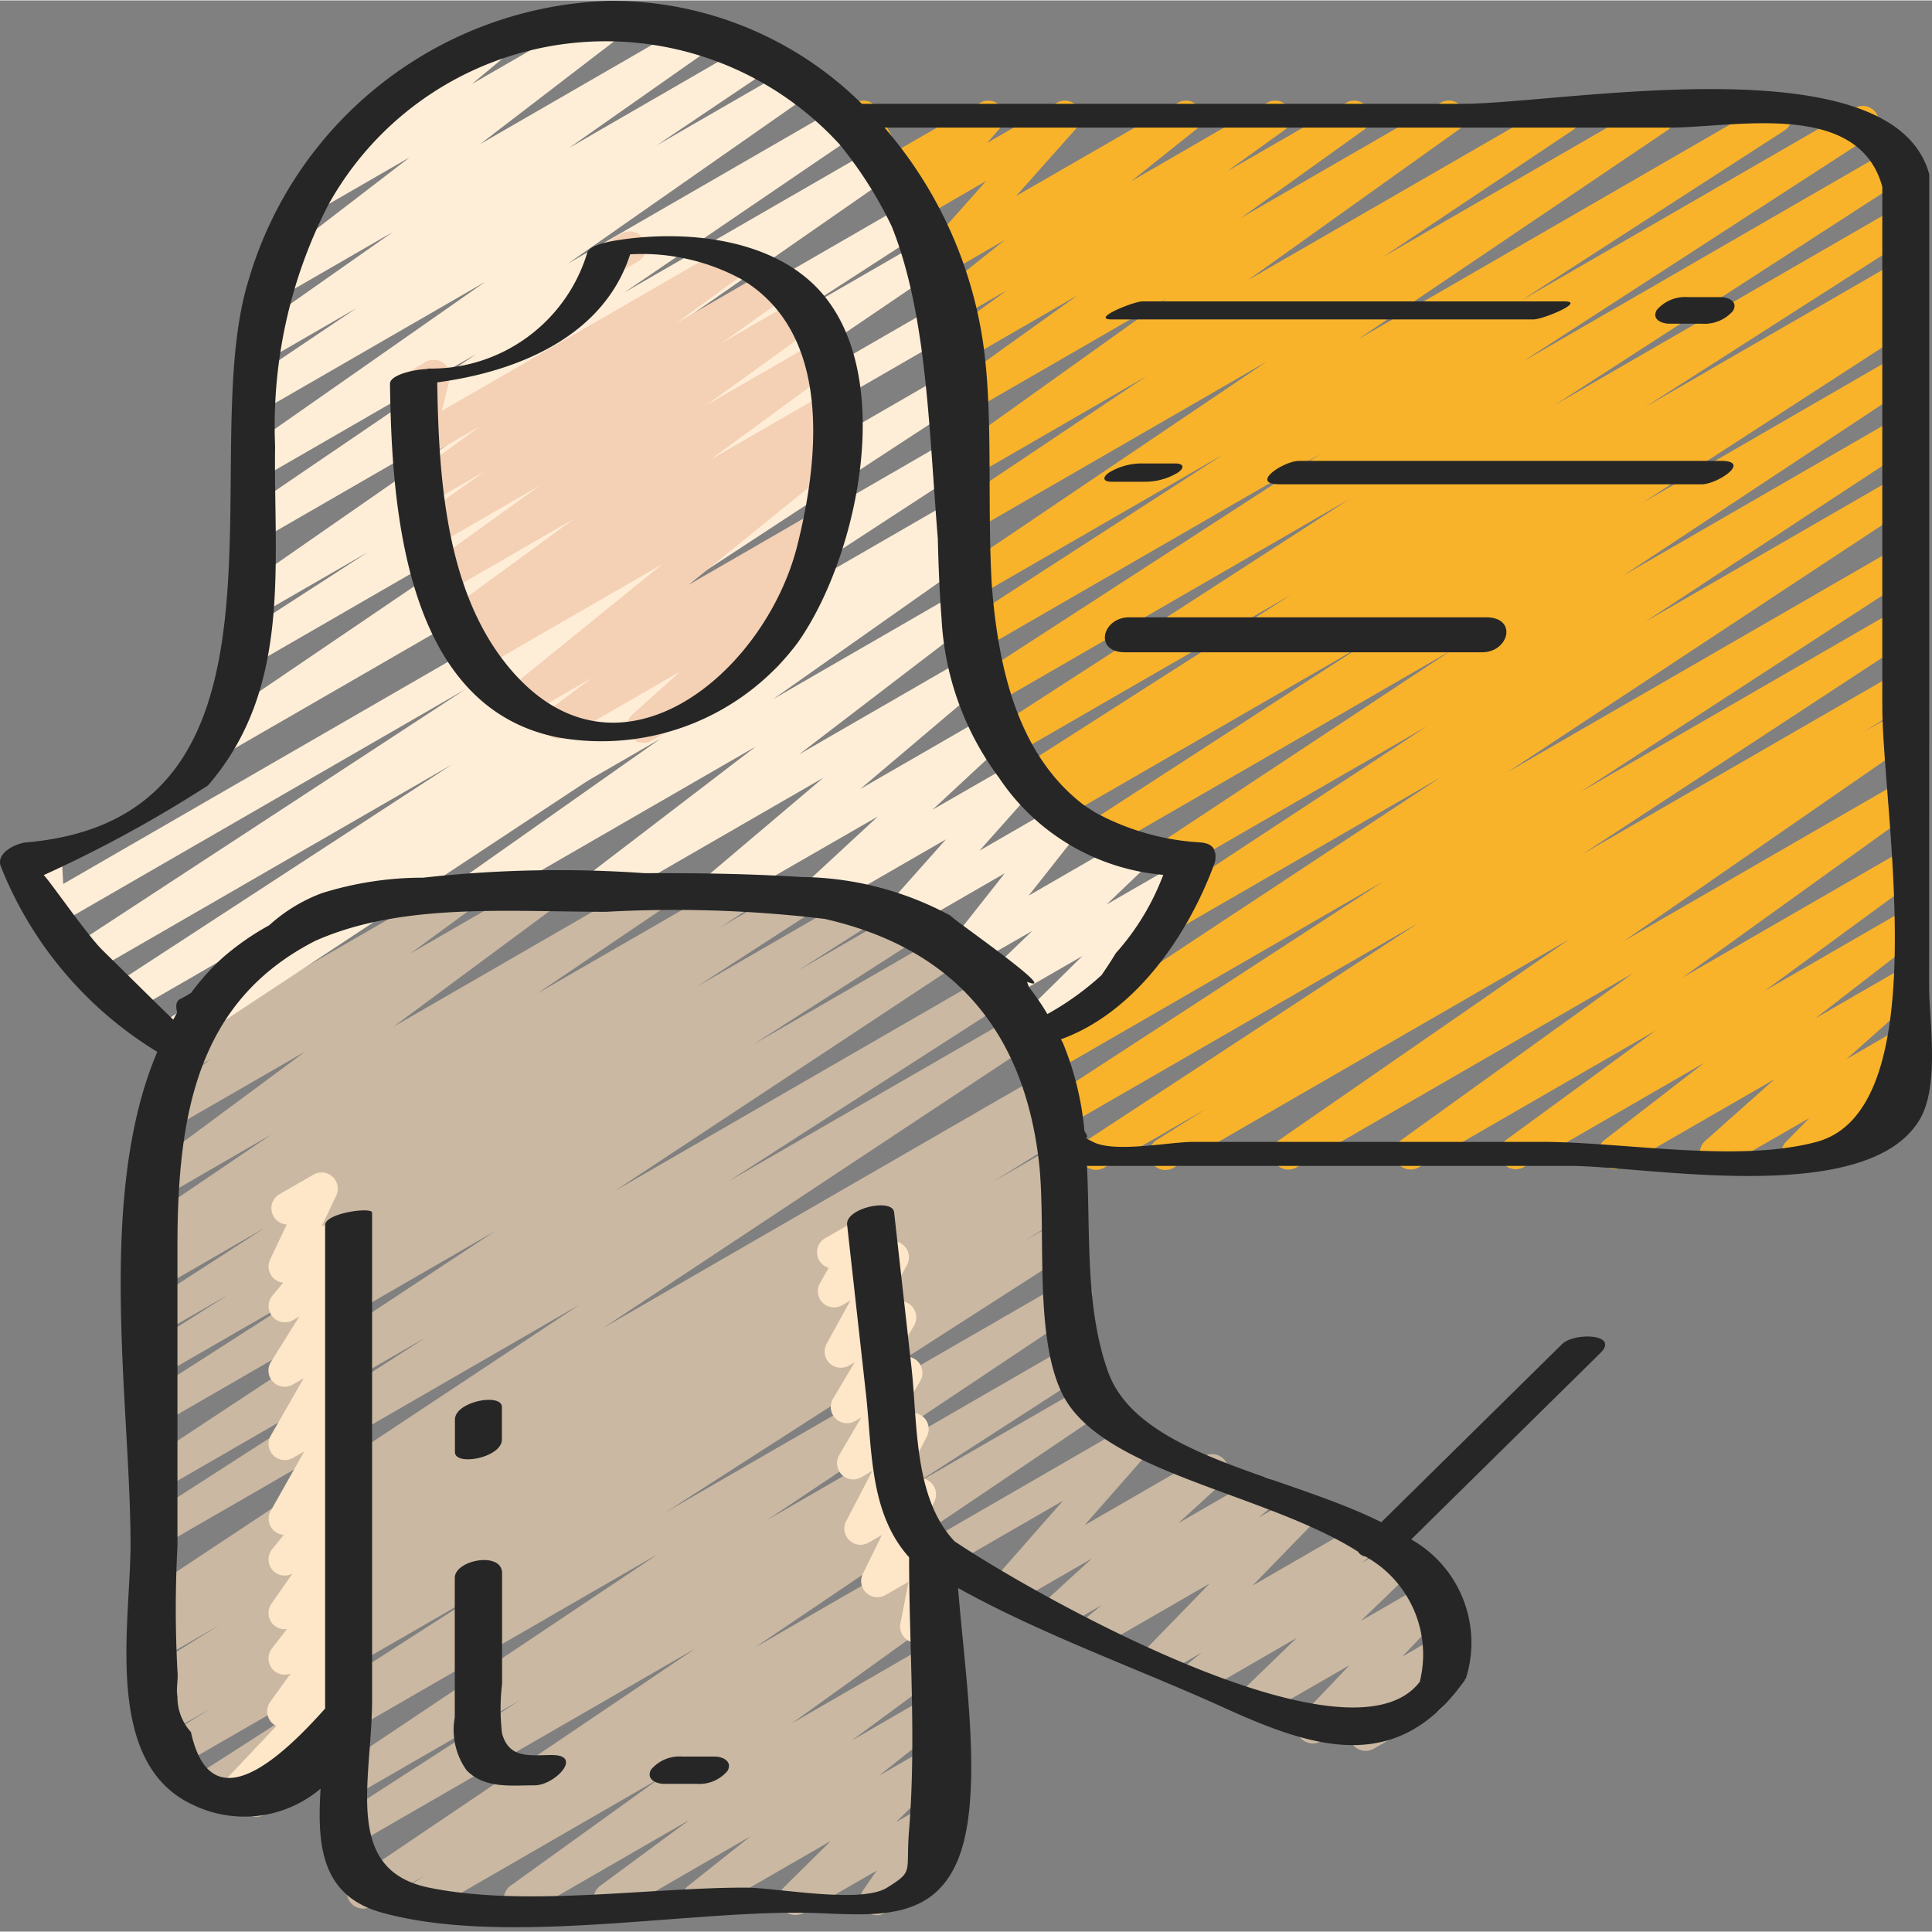 <svg xmlns="http://www.w3.org/2000/svg" xmlns:xlink="http://www.w3.org/1999/xlink" width="512" height="512" x="0" y="0" viewBox="0 0 508.217 508" style="enable-background:new 0 0 512 512" xml:space="preserve" class=""><rect x="0" y="0" width="508.217" height="508" fill="#808080" stroke="none"/><g><path fill="#cab8a2" d="M359.23 460.465a4.266 4.266 0 0 1-3.082-7.219l.7-.726-9.387 5.43a4.269 4.269 0 0 1-5.23-6.634l12.8-13.414-22.785 13.133a4.268 4.268 0 0 1-5.121-6.758l14.012-13.55-23.602 13.652a4.266 4.266 0 0 1-4.848-6.996l3.415-2.781-8.832 5.12a4.265 4.265 0 0 1-5.497-1.074 4.265 4.265 0 0 1 .301-5.593L318.2 416.44l-27.375 15.805a4.267 4.267 0 0 1-4.848-6.988l3.817-3.14-9.387 5.402a4.268 4.268 0 0 1-5.02-6.844l11.813-10.797-20.097 11.598a4.271 4.271 0 0 1-5.422-.997 4.273 4.273 0 0 1 .09-5.515l17.835-20.281-30.464 17.586a4.27 4.27 0 0 1-5.672-1.645 4.27 4.27 0 0 1 1.406-5.738l52.906-30.567a4.271 4.271 0 0 1 5.406 1.004 4.27 4.27 0 0 1-.074 5.5l-17.836 20.293 31.473-18.168a4.266 4.266 0 0 1 5.016 6.824l-11.809 10.805 20.086-11.598a4.268 4.268 0 0 1 5.645 1.262 4.26 4.26 0 0 1-.797 5.727l-3.797 3.125 9.328-5.383a4.26 4.26 0 0 1 5.496 1.07 4.269 4.269 0 0 1-.3 5.594l-16.13 16.613 27.375-15.804a4.268 4.268 0 0 1 5.645 1.261 4.263 4.263 0 0 1-.797 5.727l-3.414 2.808 8.535-4.949a4.268 4.268 0 0 1 5.121 6.758l-13.996 13.5 18.441-10.64a4.267 4.267 0 0 1 5.23 6.64l-12.8 13.414 9.95-5.746a4.272 4.272 0 0 1 5.476 1.078 4.263 4.263 0 0 1-.27 5.57l-5.906 6.118a4.28 4.28 0 0 1 2.188 3.691 4.268 4.268 0 0 1-2.13 3.727l-16.765 9.754a4.166 4.166 0 0 1-2.14.57zm0 0" opacity="1" data-original="#eb86be" class=""></path><path fill="#cab8a2" d="M110.082 503.695a4.272 4.272 0 0 1-4.094-3.05 4.275 4.275 0 0 1 1.762-4.793l3.809-2.48-13.918 8.026a4.27 4.27 0 0 1-5.73-1.441 4.264 4.264 0 0 1 1.206-5.785l89.84-60.664L94.105 484.8a4.267 4.267 0 0 1-4.445-7.277l46.992-30.301-42.547 24.55a4.265 4.265 0 0 1-5.707-1.468 4.265 4.265 0 0 1 1.204-5.77l83.496-55.851-78.993 45.605a4.272 4.272 0 0 1-5.804-1.578 4.265 4.265 0 0 1 1.539-5.813l190.95-110.21a4.269 4.269 0 0 1 5.878 1.367c1.25 2 .637 4.632-1.363 5.879l-83.508 55.8 80.64-46.55a4.262 4.262 0 0 1 5.75 1.484 4.267 4.267 0 0 1-1.304 5.797l-47 30.3 43.836-25.277a4.261 4.261 0 0 1 5.726 1.446 4.265 4.265 0 0 1-1.207 5.785l-89.812 60.644 44.504-25.695a4.268 4.268 0 0 1 5.691 1.504 4.265 4.265 0 0 1-1.23 5.758l-4.157 2.715a4.272 4.272 0 0 1 5.512 1.683 4.268 4.268 0 0 1-1.191 5.637L208.3 453.23l34.644-20.003a4.266 4.266 0 0 1 4.668 7.125l-23.57 17.39 18.902-10.906a4.268 4.268 0 0 1 5.64 1.309 4.264 4.264 0 0 1-.855 5.722L231.21 467l11.735-6.766a4.264 4.264 0 0 1 5.485 1.137 4.27 4.27 0 0 1-.364 5.59l-12.34 12.234 7.212-4.164a4.267 4.267 0 0 1 5.629 6.129l-3.977 5.723a4.268 4.268 0 0 1 2.563 7.938l-14.407 8.312a4.262 4.262 0 0 1-5.25-.82 4.262 4.262 0 0 1-.379-5.301l3.496-5.043-19.293 11.12a4.267 4.267 0 0 1-5.12-6.726l12.34-12.199-32.821 18.926a4.266 4.266 0 0 1-4.793-7.031l16.535-13.153-34.918 20.184a4.266 4.266 0 0 1-4.668-7.125l23.563-17.383-42.504 24.508a4.273 4.273 0 0 1-5.727-1.375 4.269 4.269 0 0 1 1.102-5.785l39.25-28.262-61.364 35.422a4.236 4.236 0 0 1-2.113.605zm0 0" opacity="1" data-original="#eb86be" class=""></path><path fill="#cab8a2" d="M67.414 477.84a4.26 4.26 0 0 1-3.918-2.602 4.262 4.262 0 0 1 .856-4.625l2.765-2.86-10.898 6.321a4.27 4.27 0 0 1-5.754-1.48 4.271 4.271 0 0 1 1.308-5.797l75.563-48.527-80.598 46.488a4.267 4.267 0 0 1-4.379-7.313l13.278-8.261-11.946 6.894c-2.015 1.137-4.57.457-5.757-1.527s-.575-4.555 1.379-5.793l2.851-1.766a4.265 4.265 0 0 1-5.36-2.16 4.261 4.261 0 0 1 1.708-5.52l19.343-12.042-14.949 8.652a4.264 4.264 0 0 1-5.672-1.57 4.27 4.27 0 0 1 1.293-5.743l4.22-2.609a4.266 4.266 0 0 1-5.692-1.598 4.26 4.26 0 0 1 1.363-5.75l114.004-75.539-109.516 63.235a4.267 4.267 0 0 1-4.437-7.29l73.695-47.445-69.258 39.989a4.268 4.268 0 0 1-4.48-7.254l91.691-60.535-87.21 50.34a4.268 4.268 0 0 1-4.43-7.281l44.375-28.458-39.973 23.04a4.268 4.268 0 0 1-5.766-1.493 4.268 4.268 0 0 1 1.348-5.805l21.633-13.71-17.188 9.898a4.266 4.266 0 0 1-5.75-1.485 4.267 4.267 0 0 1 1.305-5.796l31.266-20.239-26.82 15.496a4.269 4.269 0 0 1-4.438-7.28l7.816-5.052-3.414 1.953a4.265 4.265 0 0 1-4.52-7.227l33.083-22.425-28.528 16.496a4.273 4.273 0 0 1-5.676-1.367 4.267 4.267 0 0 1 1-5.75l42.094-31.18-36.336 20.95a4.262 4.262 0 0 1-5.668-1.387 4.266 4.266 0 0 1 1.02-5.75l16.215-11.852-7.809 4.496a4.266 4.266 0 0 1-5.027-6.824l19.812-18.27a4.266 4.266 0 0 1-1.379-7.895l27.032-15.608a4.266 4.266 0 0 1 5.027 6.828L76.75 256.363l42.719-24.633a4.27 4.27 0 0 1 5.672 1.383 4.27 4.27 0 0 1-1.024 5.75l-16.21 11.88 32.937-19.013a4.268 4.268 0 0 1 5.676 1.364 4.272 4.272 0 0 1-1 5.754L103.457 270l66.29-38.27a4.267 4.267 0 0 1 4.523 7.22l-33.06 22.362 51.302-29.609a4.267 4.267 0 0 1 4.445 7.27l-7.773 5.02 21.011-12.126a4.262 4.262 0 0 1 5.75 1.485 4.263 4.263 0 0 1-1.304 5.793l-31.352 20.3 43.742-25.25a4.265 4.265 0 0 1 5.727 1.508 4.27 4.27 0 0 1-1.301 5.781l-21.543 13.72 28.27-16.325a4.269 4.269 0 0 1 4.437 7.281l-44.426 28.465 50.774-29.313a4.27 4.27 0 0 1 5.715 1.485 4.265 4.265 0 0 1-1.235 5.77l-91.707 60.59 98.934-57.106a4.265 4.265 0 0 1 4.438 7.285l-73.65 47.402 76.755-44.304a4.269 4.269 0 0 1 4.492 7.254l-114.059 75.539 116.055-67.004a4.262 4.262 0 0 1 5.715 1.543 4.265 4.265 0 0 1-1.328 5.77l-4.106 2.558 1.024-.59a4.27 4.27 0 0 1 5.718 1.543 4.273 4.273 0 0 1-1.332 5.773l-19.328 12.032 16.16-9.336a4.267 4.267 0 0 1 4.379 7.32l-2.73 1.707a4.266 4.266 0 0 1 3.676 7.637l-13.207 8.21 9.828-5.667a4.269 4.269 0 0 1 5.804 1.464 4.266 4.266 0 0 1-1.367 5.825L95.66 448.715a4.273 4.273 0 0 1-1.203 3.062l-6.375 6.582a4.265 4.265 0 0 1 .793 7.738l-19.344 11.169a4.173 4.173 0 0 1-2.117.574zm0 0" opacity="1" data-original="#eb86be" class=""></path><path fill="#fee6c8" d="M60.7 477.105a4.269 4.269 0 0 1-3.117-7.195l15.12-15.988c-.5-.246-.95-.586-1.32-1a4.267 4.267 0 0 1-.301-5.344l5.367-7.457a4.265 4.265 0 0 1-4.937-6.57l3.957-5.121a4.265 4.265 0 0 1-4.078-6.664l5.562-7.953a4.263 4.263 0 0 1-5.324-.981 4.268 4.268 0 0 1 0-5.453l3.023-3.738a4.34 4.34 0 0 1-2.734-1.227 4.269 4.269 0 0 1-.68-5.137l8.79-15.582-2.997 1.707a4.269 4.269 0 0 1-5.828-5.82l8.668-15.121-2.84 1.637c-1.699.992-3.86.691-5.222-.727a4.258 4.258 0 0 1-.528-5.246l7.473-11.945-1.707.988a4.266 4.266 0 0 1-5.41-6.418l2.86-3.453a4.365 4.365 0 0 1-2.474-1.11 4.269 4.269 0 0 1-.964-4.968l4.375-9.23a4.265 4.265 0 0 1-3.926-3.262 4.258 4.258 0 0 1 2.008-4.692l8.968-5.172a4.266 4.266 0 0 1 5.973 5.512l-3.848 8.133 4.72-2.723c1.788-1.023 4.05-.62 5.378.953s1.34 3.875.031 5.465l-2.867 3.465a4.316 4.316 0 0 1 2.652 1.277 4.265 4.265 0 0 1 .555 5.23l-7.465 11.95 1.707-.992a4.262 4.262 0 0 1 5.118.668 4.258 4.258 0 0 1 .69 5.117l-8.675 15.133 2.86-1.64a4.205 4.205 0 0 1 5.117.667 4.26 4.26 0 0 1 .699 5.117l-8.777 15.696 2.984-1.707c1.781-1.016 4.035-.618 5.363.945s1.356 3.851.063 5.445l-3.043 3.645a4.274 4.274 0 0 1 3.57 2.406 4.267 4.267 0 0 1-.348 4.293l-5.562 7.96a4.267 4.267 0 0 1 5.445 6.333l-3.969 5.117a4.32 4.32 0 0 1 3.754 1.375 4.268 4.268 0 0 1 .301 5.352l-5.316 7.379a4.275 4.275 0 0 1 5.293 1.332 4.27 4.27 0 0 1-.344 5.445l-10.668 11.273 3.848-2.218c1.324-.84 3-.891 4.367-.125a4.253 4.253 0 0 1 2.187 3.78 4.256 4.256 0 0 1-2.289 3.724L62.805 476.5a4.169 4.169 0 0 1-2.106.605zm0 0" opacity="1" data-original="#d56fac" class=""></path><path fill="#ffeed7" d="M271.285 274.883a4.26 4.26 0 0 1-3.945-2.645 4.263 4.263 0 0 1 .941-4.652l16.442-16.211-19.711 11.371a4.263 4.263 0 0 1-5.602-1.078 4.27 4.27 0 0 1 .48-5.688l11.684-11.238-15.957 9.176a4.267 4.267 0 0 1-5.488-6.332l14.183-17.98-25.25 14.574a4.268 4.268 0 0 1-5.425-1.004 4.264 4.264 0 0 1 .101-5.516l15.102-16.98-31.836 18.37a4.266 4.266 0 0 1-5.043-6.827l18.976-17.559-41.515 23.89a4.262 4.262 0 0 1-5.598-1.25 4.26 4.26 0 0 1 .711-5.695l32.031-27.117-59.023 34.063a4.267 4.267 0 0 1-5.684-1.325 4.272 4.272 0 0 1 .957-5.757l45.993-35.2-73.25 42.282a4.267 4.267 0 0 1-5.684-1.418 4.27 4.27 0 0 1 1.094-5.758l52.754-37.16-81.477 47.066a4.266 4.266 0 0 1-4.266-7.387l163.48-94.378a4.264 4.264 0 0 1 5.747 1.386 4.264 4.264 0 0 1-1.156 5.797l-52.735 37.137 48.153-27.8a4.266 4.266 0 0 1 4.718 7.089l-46.011 35.219 43.281-24.985a4.263 4.263 0 0 1 5.602 1.25 4.269 4.269 0 0 1-.711 5.696l-32.036 27.125 32.965-19.028a4.266 4.266 0 0 1 5.043 6.824l-19.004 17.649 22.137-12.723a4.269 4.269 0 0 1 5.426 1.004 4.268 4.268 0 0 1-.102 5.516l-15.113 16.98 21.617-12.476a4.266 4.266 0 0 1 5.367.898 4.258 4.258 0 0 1 .118 5.442l-14.172 17.972 27.058-15.617a4.268 4.268 0 0 1 5.121 6.77l-11.718 11.203 18.195-10.496a4.266 4.266 0 0 1 5.117 6.723l-20.144 19.882a4.154 4.154 0 0 1 2.492 1.965 4.272 4.272 0 0 1-1.555 5.82l-21.762 12.57c-.64.376-1.37.57-2.113.57zm0 0" opacity="1" data-original="#fab153" class=""></path><path fill="#ffeed7" d="M45.441 276.52a4.264 4.264 0 0 1-4.078-3.04 4.261 4.261 0 0 1 1.73-4.785l89.782-59.316-98.484 56.867a4.265 4.265 0 0 1-5.782-1.457 4.265 4.265 0 0 1 1.317-5.812l88.937-57.97-94.996 54.856a4.271 4.271 0 0 1-5.742-1.472 4.267 4.267 0 0 1 1.273-5.79l103.063-67.414-107.543 62.079a4.263 4.263 0 0 1-6.39-3.414l-.438-7.344a4.268 4.268 0 0 1-2.969-7.88l4.719-2.73a4.27 4.27 0 0 1 4.164-.054 4.259 4.259 0 0 1 2.226 3.52l.403 7.058L250.668 97.297a4.265 4.265 0 0 1 4.46 7.25l-103.062 67.45 99.395-57.388a4.265 4.265 0 0 1 5.781 1.457 4.269 4.269 0 0 1-1.316 5.813L167 179.829l84.477-48.759a4.267 4.267 0 0 1 4.48 7.246L53.473 272.06c-.364.535-.844.98-1.403 1.304l-4.496 2.559a4.232 4.232 0 0 1-2.133.598zm0 0" opacity="1" data-original="#fab153" class=""></path><path fill="#ffeed7" d="M56.68 199.055a4.268 4.268 0 0 1-2.406-7.8l92.218-62.618-79.144 45.687a4.267 4.267 0 0 1-4.457-7.27l33.886-21.921-28.27 16.316a4.268 4.268 0 0 1-4.566-7.195l82.11-57.063-77.543 44.758a4.268 4.268 0 0 1-4.531-7.219l61.3-41.718-56.77 32.777a4.272 4.272 0 0 1-5.726-1.414 4.269 4.269 0 0 1 1.153-5.781l63.742-44.586-58.656 33.86c-1.993 1.155-4.543.519-5.762-1.434s-.668-4.52 1.246-5.801l29.32-19.715-23.441 13.55a4.267 4.267 0 0 1-5.703-1.413 4.272 4.272 0 0 1 1.12-5.77l37.548-26.375L74.46 77.582a4.264 4.264 0 0 1-5.668-1.324 4.272 4.272 0 0 1 .934-5.75l38.085-29.258L84.72 54.578a4.264 4.264 0 0 1-5.66-1.238 4.27 4.27 0 0 1 .796-5.742l18.688-15.489a4.265 4.265 0 0 1-2.402-3.687 4.26 4.26 0 0 1 2.129-3.848l31.14-17.98a4.268 4.268 0 0 1 4.855 6.973l-10.12 8.421 35.515-20.48a4.264 4.264 0 0 1 5.668 1.328 4.262 4.262 0 0 1-.933 5.746l-38.102 29.227 56.363-32.536a4.269 4.269 0 0 1 5.653 1.442 4.269 4.269 0 0 1-1.07 5.734L149.69 38.81l47.84-27.641a4.267 4.267 0 0 1 4.524 7.238L172.68 38.168l35.84-20.66a4.274 4.274 0 0 1 5.726 1.41 4.273 4.273 0 0 1-1.152 5.785l-63.758 44.57 71.559-41.312a4.265 4.265 0 0 1 5.648 1.48 4.262 4.262 0 0 1-1.117 5.73l-61.32 41.74 65.851-37.993a4.268 4.268 0 0 1 4.566 7.195l-82.101 57.063 86.258-49.793c2-1.14 4.547-.485 5.75 1.484a4.262 4.262 0 0 1-1.305 5.793l-33.887 21.914 34.133-19.703a4.265 4.265 0 0 1 4.54 7.219l-92.192 62.601 92.543-53.437a4.272 4.272 0 0 1 5.804 1.578 4.265 4.265 0 0 1-1.539 5.813L58.813 198.449a4.28 4.28 0 0 1-2.133.606zm0 0" opacity="1" data-original="#fab153" class=""></path><path fill="#f9b32a" d="M288.3 307.633a4.267 4.267 0 0 1-2.34-7.832L373 242.746l-92.543 53.41a4.267 4.267 0 0 1-4.422-7.254l87.895-57.172-87.465 50.493a4.27 4.27 0 0 1-5.715-1.485 4.265 4.265 0 0 1 1.234-5.77l106.895-70.546L309 244.785c-2 1.2-4.598.567-5.82-1.422a4.265 4.265 0 0 1 1.34-5.84l70.828-46.566-65.434 37.777a4.272 4.272 0 0 1-5.77-1.445 4.27 4.27 0 0 1 1.282-5.809l76.433-50.558-89.71 51.805a4.267 4.267 0 0 1-4.445-7.277l71.21-46.126-78.766 45.465a4.266 4.266 0 0 1-4.383-7.313l1.032-.64-3.336 1.922c-2 1.101-4.512.43-5.7-1.52a4.263 4.263 0 0 1 1.262-5.758l70.68-45.187-73.504 42.43a4.266 4.266 0 0 1-4.445-7.27l93.258-60.297-94.84 54.75a4.263 4.263 0 0 1-5.672-1.523 4.265 4.265 0 0 1 1.227-5.746l91.675-59.367-90.367 52.164a4.268 4.268 0 0 1-4.45-7.27l69.317-44.8-65.664 37.902a4.26 4.26 0 0 1-5.726-1.442 4.264 4.264 0 0 1 1.207-5.785l81.586-55.082-77.067 44.484a4.269 4.269 0 0 1-5.707-1.464 4.267 4.267 0 0 1 1.203-5.77l49.868-33.367-45.364 26.222a4.266 4.266 0 0 1-4.613-7.167l55.328-39.536-51.2 29.559a4.265 4.265 0 0 1-5.687-1.402 4.27 4.27 0 0 1 1.07-5.758l32.368-23.219-29.012 16.77a4.269 4.269 0 0 1-5.707-1.38 4.274 4.274 0 0 1 1.07-5.773l15.149-10.988-12.852 7.414a4.267 4.267 0 0 1-4.797-7.031l17.067-13.602-15.692 9.086a4.267 4.267 0 0 1-5.324-6.527l16.024-18.031-17.528 10.171a4.264 4.264 0 0 1-5.347-6.484l3.547-4.098-3.13 1.813a4.28 4.28 0 0 1-3.316.402 4.28 4.28 0 0 1-2.59-2.11l-5.707-10.76a4.267 4.267 0 0 1-3.261-7.817l2.894-1.664a4.35 4.35 0 0 1 3.258-.426 4.25 4.25 0 0 1 2.559 2.098l5.64 10.632 21.41-12.304c1.805-1.028 4.086-.61 5.407.992s1.296 3.918-.055 5.492l-3.531 4.07 18.304-10.554a4.264 4.264 0 0 1 5.422 1.004 4.268 4.268 0 0 1-.097 5.515L267.28 51.461l42.547-24.531a4.266 4.266 0 0 1 5.64 1.304 4.265 4.265 0 0 1-.85 5.727l-17.11 13.652 35.77-20.683a4.269 4.269 0 0 1 5.706 1.379 4.274 4.274 0 0 1-1.07 5.773l-15.184 10.93 31.372-18.082a4.265 4.265 0 0 1 4.613 7.16l-32.332 23.168 52.574-30.328a4.266 4.266 0 0 1 5.746 1.37 4.264 4.264 0 0 1-1.129 5.798L328.22 73.613l80.937-46.683c1.992-1.157 4.543-.52 5.762 1.433s.668 4.52-1.246 5.801L363.77 67.516l70.347-40.586a4.27 4.27 0 0 1 5.668 1.476 4.269 4.269 0 0 1-1.144 5.742l-81.536 55.075L464.992 26.93a4.266 4.266 0 0 1 4.453 7.27l-69.36 44.784 87.63-50.578a4.266 4.266 0 1 1 4.453 7.277l-91.664 59.368 97.137-56.082c1.996-1.117 4.523-.457 5.718 1.496s.637 4.5-1.265 5.777l-93.16 60.227 89.996-51.961a4.269 4.269 0 0 1 5.726 1.508 4.27 4.27 0 0 1-1.3 5.78l-70.68 45.227 66.254-38.28a4.265 4.265 0 0 1 5.668 1.573 4.263 4.263 0 0 1-1.293 5.739l-3.559 2.218a4.27 4.27 0 0 1 5.297 2.196 4.264 4.264 0 0 1-1.668 5.484l-71.297 46.192 66.86-38.657a4.267 4.267 0 0 1 4.488 7.254L427 151.301l71.937-41.52a4.265 4.265 0 0 1 4.469 7.25l-70.781 46.524 66.312-38.278a4.26 4.26 0 0 1 5.711 1.48 4.269 4.269 0 0 1-1.23 5.774l-107.02 70.578 102.54-59.187a4.267 4.267 0 0 1 4.453 7.262l-87.844 57.171 83.39-48.136a4.266 4.266 0 0 1 4.469 7.254l-87.039 57.054 82.543-47.648a4.266 4.266 0 0 1 4.402 7.293l-13.046 8.246 8.644-4.984a4.266 4.266 0 0 1 5.703 1.433 4.271 4.271 0 0 1-1.144 5.77l-76.367 52.843 71.808-41.453a4.268 4.268 0 0 1 4.625 7.16l-61.02 43.903 56.395-32.547a4.267 4.267 0 0 1 4.66 7.137l-39.383 28.875 34.723-20.043a4.267 4.267 0 0 1 4.738 7.063l-26.226 20.269 21.531-12.426a4.266 4.266 0 0 1 4.965 6.887l-18.234 16.215 13.27-7.684a4.268 4.268 0 0 1 5.172 6.684l-6.13 6.218.77-.433c1.324-.84 3-.887 4.367-.125a4.259 4.259 0 0 1 2.187 3.785 4.26 4.26 0 0 1-2.289 3.722l-28.023 16.211a4.262 4.262 0 0 1-5.485-1.093 4.268 4.268 0 0 1 .313-5.586l6.129-6.23-22.434 12.894a4.268 4.268 0 0 1-4.969-6.88l18.231-16.21-39.98 23.039a4.266 4.266 0 0 1-5.657-1.328 4.27 4.27 0 0 1 .91-5.738l26.266-20.309-47.469 27.41a4.267 4.267 0 0 1-4.66-7.137l39.406-28.8-62.43 36.039a4.268 4.268 0 0 1-4.624-7.16l61.047-43.93L341.02 307a4.262 4.262 0 0 1-5.704-1.434 4.263 4.263 0 0 1 1.145-5.765l76.348-52.832-104.055 60.074a4.266 4.266 0 1 1-4.41-7.305l13.054-8.242-26.964 15.566a4.226 4.226 0 0 1-2.133.57zm0 0" opacity="1" data-original="#457393" class=""></path><path fill="#f4d0b5" d="M169.191 195.293a4.268 4.268 0 0 1-2.851-7.441l12.578-11.309-29.582 17.066a4.266 4.266 0 0 1-4.71-7.105l11.093-8.305-17.067 9.863a4.266 4.266 0 0 1-4.816-7.004l40.414-32.777-47.547 27.446a4.267 4.267 0 0 1-4.555-7.211l4.899-3.356-4.531 2.563a4.27 4.27 0 0 1-4.653-7.13l33.168-24.25-33.277 19.22a4.269 4.269 0 0 1-4.637-7.152l28.887-20.79-27.305 15.781a4.272 4.272 0 0 1-5.726-1.394 4.273 4.273 0 0 1 1.125-5.785l17.543-12.43-14.555 8.402a4.266 4.266 0 0 1-4.652-7.14l17.98-13.118-14.625 8.442c-1.484.86-3.34.75-4.71-.281a4.27 4.27 0 0 1-1.571-4.446l2.422-9.71a4.275 4.275 0 0 1-3.207-3.54 4.273 4.273 0 0 1 2.082-4.297l5.172-2.996a4.268 4.268 0 0 1 6.27 4.73l-2.02 8.122 74.996-43.297a4.266 4.266 0 0 1 5.672 1.387 4.261 4.261 0 0 1-1.02 5.746l-17.973 13.11 24.75-14.305a4.268 4.268 0 0 1 5.723 1.394 4.273 4.273 0 0 1-1.125 5.785l-17.555 12.442 20.48-11.836a4.266 4.266 0 0 1 4.633 7.148l-28.917 20.883 29.457-17A4.267 4.267 0 0 1 220 96.555l-33.11 24.242 30.337-17.512a4.268 4.268 0 0 1 5.726 1.43c1.219 1.93.7 4.48-1.18 5.781l-4.949 3.414c1.938-1.05 4.356-.45 5.578 1.383s.852 4.293-.859 5.684l-40.406 32.765 32.836-18.96a4.268 4.268 0 0 1 4.687 7.109l-11.094 8.32 2.356-1.356a4.267 4.267 0 0 1 4.984 6.824l-13.773 12.383a4.15 4.15 0 0 1 4.207 2.098 4.27 4.27 0 0 1-1.555 5.82l-32.426 18.774a4.17 4.17 0 0 1-2.168.539zM159.727 72.71a4.267 4.267 0 0 1-2.133-7.96l6.078-3.508a4.268 4.268 0 0 1 5.672 1.645 4.273 4.273 0 0 1-1.406 5.738l-6.079 3.531a4.28 4.28 0 0 1-2.132.555zm0 0" opacity="1" data-original="#f4d0b5" class=""></path><path fill="#fee6c8" d="M241.05 432.031a4.268 4.268 0 0 1-4.19-5.066l2.132-10.985-6.047 3.493a4.27 4.27 0 0 1-5.976-5.575l5.027-10.238-3.48 2.012a4.263 4.263 0 0 1-5.914-5.672l6.894-13.23-2.902 1.707a4.263 4.263 0 0 1-5.168-.68 4.272 4.272 0 0 1-.653-5.172l5.79-9.867-1.622.941a4.27 4.27 0 0 1-5.168-.695 4.27 4.27 0 0 1-.636-5.176l5.675-9.574-1.496.851a4.265 4.265 0 0 1-5.871-5.75l6.282-11.382-2.184 1.254a4.277 4.277 0 0 1-5.145-.657 4.272 4.272 0 0 1-.71-5.136l2.289-4.04a4.27 4.27 0 0 1-3.028-3.585 4.26 4.26 0 0 1 2.098-4.196l8.918-5.12a4.265 4.265 0 0 1 5.117.655 4.267 4.267 0 0 1 .719 5.122l-1 1.765 1.902-1.097a4.264 4.264 0 0 1 5.871 5.75l-6.27 11.375 2.321-1.333a4.21 4.21 0 0 1 5.164.692 4.27 4.27 0 0 1 .649 5.172l-5.676 9.582 1.484-.852a4.266 4.266 0 0 1 5.82 5.844l-5.785 9.863 1.621-.93a4.268 4.268 0 0 1 5.914 5.669l-6.894 13.234 2.898-1.707a4.269 4.269 0 0 1 5.977 5.563l-5.035 10.242 2.039-1.18a4.26 4.26 0 0 1 4.61.223 4.262 4.262 0 0 1 1.71 4.285l-2.559 13.074c.895.351 1.641.996 2.118 1.832a4.266 4.266 0 0 1-1.555 5.82l-3.992 2.313a4.233 4.233 0 0 1-2.082.562zm0 0" opacity="1" data-original="#d56fac" class=""></path><g fill="#262626"><path d="M146.383 193.79a64.412 64.412 0 0 0 63.539-24.958c16.21-23.043 26.82-73.387 3.465-94.723-12.758-11.68-33.606-13.586-50.082-11.16-1.547.223-8.27 1.168-8.825 3.414-5.539 18.309-22.527 30.739-41.652 30.48-.144 0-.418.087-.633.13-3.64.152-9.632 1.62-9.605 3.855.41 32.606 3.84 84.746 43.793 92.961zm19.379-127a54.826 54.826 0 0 1 29.379 6.612c23.672 14.207 20.386 46.883 14.593 69.973-8.535 34.082-48.359 67.133-76.902 30.79-15.676-19.942-17.426-49.138-17.82-73.688 21.258-2.832 43.82-12.106 50.75-33.688zM250.043 240.68c.437.25.855.453 1.289.718a6.928 6.928 0 0 0-1.289-.718zm0 0" fill="#262626" opacity="1" data-original="#262626" class=""></path><path d="M507.496 177.969V45.754c-9.48-35.04-96.633-18.559-122.683-18.559H226.698A93.501 93.501 0 0 0 160.504.11c-44.16 1.286-82.492 30.801-95.027 73.164-14.72 46.72 17.46 141.579-58.57 148.215-2.563.223-8.032 2.645-6.7 6.29a100.442 100.442 0 0 0 41.164 48.804c-16.215 38.09-7.031 92.934-7.031 129.559 0 20.796-7.406 57.593 16.453 68.53a31.009 31.009 0 0 0 33.535-4.265c-.914 14.867.086 28.16 16.152 32.614 31.266 8.62 76.672 0 109.149 0 16.156 0 34.059 4.082 41.816-12.688 7.68-16.46 2.387-49.613.578-72.71 22.188 12.347 47.79 21.382 70.254 31.62 23.758 10.805 45.016 17.29 62.5-6.629a.98.98 0 0 0 .137-.172c.102-.144.215-.253.316-.406.102-.156 0-.191.11-.3.113-.11.281-.348.332-.555 4.312-14.004-1.7-29.125-14.453-36.344l49.73-48.996c5.215-5.121-6.824-5.516-10.015-2.406l-47.575 46.879c-25.601-12.797-64.05-17.348-71.937-39.723-5.973-16.852-4.574-35.676-5.496-54.008h126.996c19.965 0 78.062 11.094 91.988-12.082 5.403-8.969 2.559-25.805 2.559-35.242zM26.863 249.742c-4.136-4.086-15.23-20.187-15.418-19.625a337.035 337.035 0 0 0 43.23-23.586C76.86 181 71.946 148.453 72.364 117.22a127.162 127.162 0 0 1 13.84-63.145 83.373 83.373 0 0 1 63.152-42.726 83.37 83.37 0 0 1 71.489 26.511 107.558 107.558 0 0 1 13.738 21.61c9.285 23.183 9.746 53.39 12.11 82.02.171 6.827.425 13.823.98 21.019a76.6 76.6 0 0 0 15.086 41.914 57.846 57.846 0 0 0 43.238 25.601 65.345 65.345 0 0 1-12.484 20.606c-1.305 2.16-2.559 4.031-3.746 5.77a74.695 74.695 0 0 1-14.25 10.242 66.832 66.832 0 0 0-4.829-7.059c-.164-.504-.359-.852-.503-1.418 9.789 3.781-21.332-17.695-20.141-17.406a84.247 84.247 0 0 0-39.25-10.172c-13.578-.852-27.41-1.059-41.27-1.008a321.475 321.475 0 0 0-58.195 1.188 88.746 88.746 0 0 0-26.652 4.07 42.973 42.973 0 0 0-13.875 8.457 69.234 69.234 0 0 0-12.176 8.48 61.767 61.767 0 0 0-8.336 9.27 29.04 29.04 0 0 1-2.773 1.586c-1.36.621-1.297 2.125-.907 3.582-.375.617-.672 1.273-1.03 1.894-2.563-2.414-7.93-7.753-18.716-18.363zm330.36 158.313a2.74 2.74 0 0 0 1.945 1.27c11.687 6.48 17.559 20.01 14.305 32.972-18.356 24.023-101.098-22.68-122.395-36.973-10.777-11.48-9.668-31.027-11.324-45.86l-4.559-40.694c-.418-3.774-12.851-1.11-12.355 3.312l4.914 44.117c1.707 14.934.855 31.633 11.387 43.34 0 23.652 1.91 48.094 0 71.68-.942 11.453 1.39 10.71-5.77 15.215-6.902 4.351-29.016 0-37.336 0-25.71 0-58.023 5.171-83.215 0-22.527-4.618-15.129-27.664-14.941-48.707V318.87c0-1.535-12.356.07-12.356 3.313v127.144c-19.593 22.07-31.359 24.129-35.296 6.188a13.598 13.598 0 0 1-3.547-9.329c-.403-2.14.246-4.496 0-6.664a306.542 306.542 0 0 1 0-32.816v-79.07c0-35.68 5.683-64.563 36.18-80.215 22.663-10.113 50.44-7.68 76.585-7.68a330.85 330.85 0 0 1 57.473 1.867c30.133 6.829 51.773 25.602 56.32 63.422 2.11 17.551-1.425 45.559 6.067 61.242 10 20.918 53.36 26.164 77.918 41.782zm120.636-107.793c-20.855 5.62-50.75 0-72.328 0H313.95c-6.254 0-20.793 2.976-26.453 0a68.616 68.616 0 0 0-1.969-.992c.528 0 .75-.368-.265-1.86a79.345 79.345 0 0 0-5.64-23.117c-.153-.367-.376-.656-.54-1.016 19.629-7.074 33.555-27.535 40.441-46.422a4.235 4.235 0 0 0 .204-1.578v-.75a1.362 1.362 0 0 0-.168-.476c-.188-1.297-1.239-2.356-3.84-2.563a65.56 65.56 0 0 1-27.617-7.875c-.434-.289-.895-.554-1.313-.855a55.82 55.82 0 0 1-1.707-1.106c-17.008-12.988-22.45-35.152-24.2-58.027-1.288-22.57.571-46.73-2.62-65.707-3.375-20.16-12.23-39-25.598-54.461h206.574c16.91 0 49.672-7.434 55.903 15.574v136.516c0 27.41 14.496 106.156-17.282 114.715zm0 0" fill="#262626" opacity="1" data-original="#262626" class=""></path><path d="M292.473 83.914h110.933c2.465 0 13.91-4.742 8.09-4.742H300.562c-2.464 0-13.91 4.742-8.09 4.742zM452.523 78.043h-8.535a9.884 9.884 0 0 0-8.156 3.371c-1.426 2.45 1.203 3.629 3.344 3.629h8.535a9.884 9.884 0 0 0 8.156-3.371c1.426-2.45-1.203-3.629-3.344-3.629zM341.742 121.129c-4.094 0-13.3 6.16-5.031 6.16h110.93c4.097 0 13.304-6.16 5.035-6.16zM292.473 126.617h8.53a16.69 16.69 0 0 0 8.75-2.347c1.802-1.196 1.868-2.465-.66-2.465h-8.53a16.627 16.627 0 0 0-8.747 2.343c-1.8 1.196-1.87 2.47.657 2.47zM390.914 162.277h-93.867c-7.11 0-9.445 9.2-1.059 9.2h93.867c7.11 0 9.446-9.2 1.06-9.2zM132.027 378.555v-8.535c0-3.797-12.355-1.485-12.355 3.312v8.531c0 3.801 12.355 1.489 12.355-3.308zM145.195 461.559c-5.648 0-11.238 1.132-13.125-5.66a54.573 54.573 0 0 1 0-13.02V413.71c0-5.8-12.441-3.516-12.441 1.262v36.695a18.288 18.288 0 0 0 3.09 13.875c4.691 4.914 11.734 3.984 17.922 3.984 5.273 0 12.882-7.968 4.554-7.968zM187.965 461.957h-8.535a9.742 9.742 0 0 0-8.149 3.414c-1.39 2.469 1.188 3.766 3.414 3.766h8.535a9.715 9.715 0 0 0 8.149-3.414c1.363-2.47-1.211-3.766-3.414-3.766zm0 0" fill="#262626" opacity="1" data-original="#262626" class=""></path></g></g></svg>